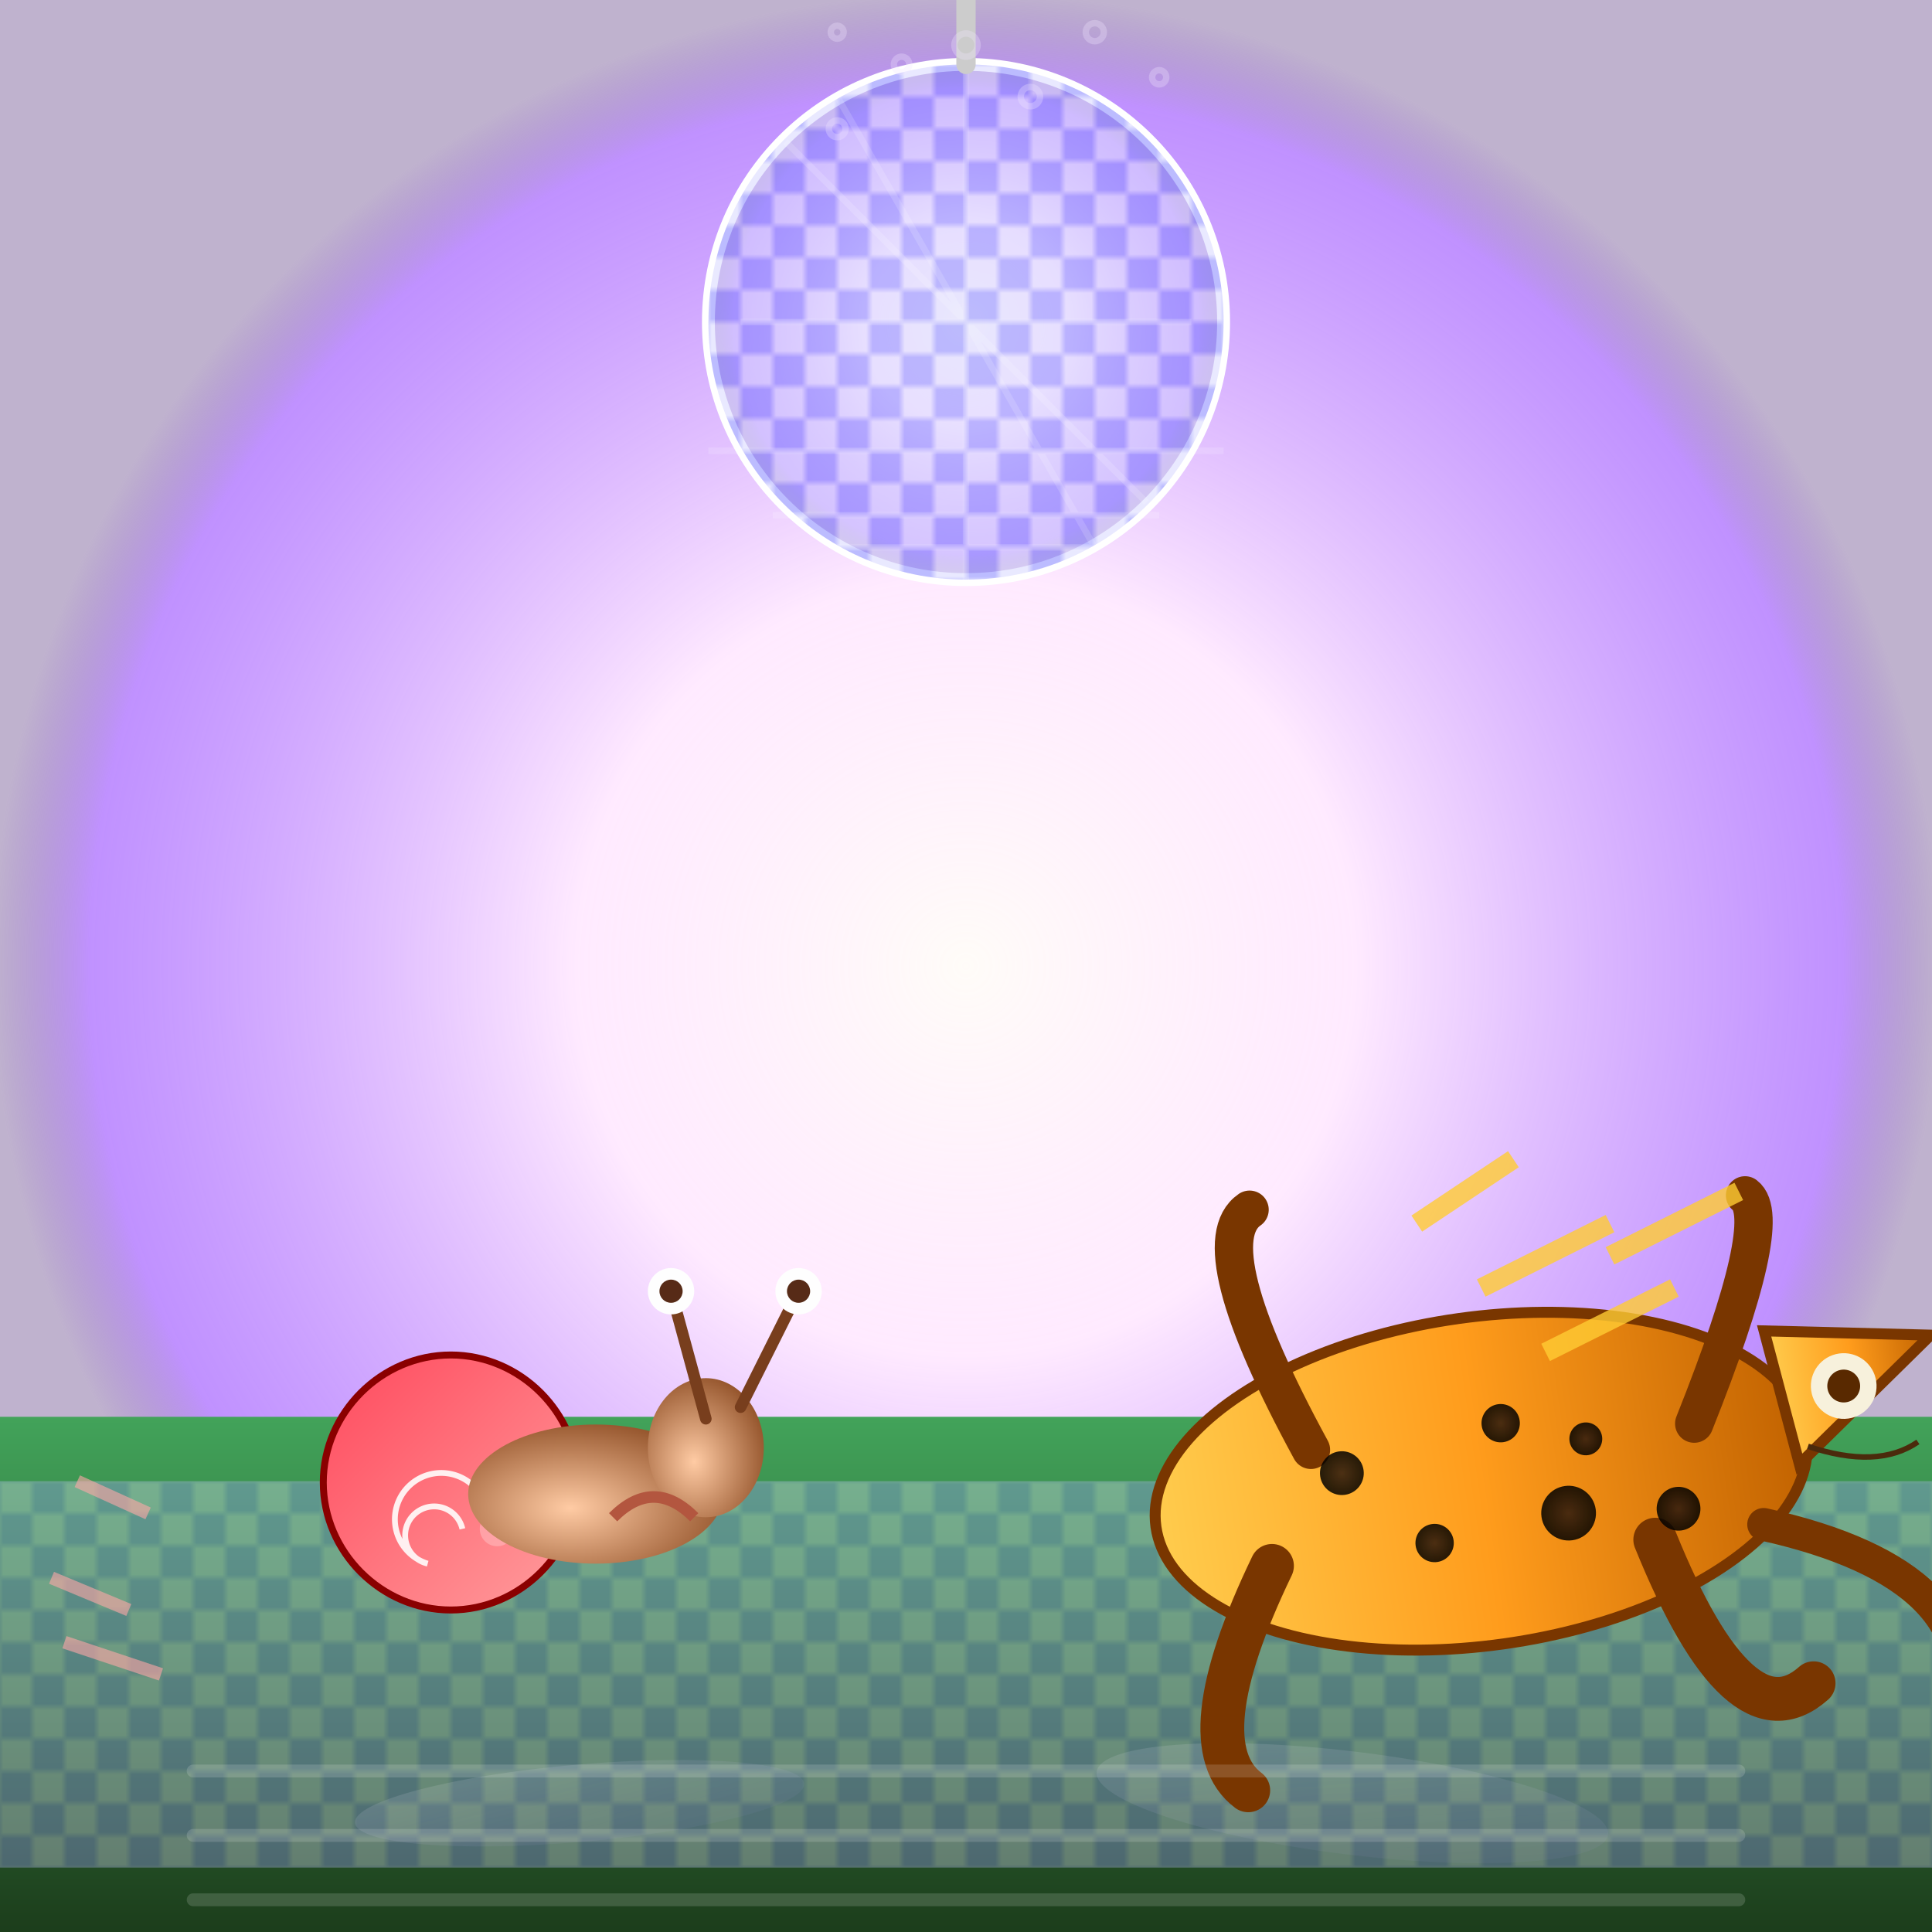 <svg viewBox="0 0 300 300" xmlns="http://www.w3.org/2000/svg" 
     role="img" aria-label="A snail racing a cheetah under a disco ball">
  <defs>
    <!-- Gradients -->
    <radialGradient id="disco-globe" cx="0.5" cy="0.5" r="0.5">
      <stop offset="0%" stop-color="#fffcf8" stop-opacity="1"/>
      <stop offset="40%" stop-color="#ffe5ff" stop-opacity="0.8"/>
      <stop offset="90%" stop-color="#9648ff" stop-opacity="0.6"/>
      <stop offset="100%" stop-color="#2c005d" stop-opacity="0.3"/>
    </radialGradient>

    <linearGradient id="disco-reflect" x1="0" y1="0" x2="1" y2="1">
      <stop offset="0%" stop-color="#fff" stop-opacity="0.9"/>
      <stop offset="100%" stop-color="#b79fff" stop-opacity="0.2"/>
    </linearGradient>

    <linearGradient id="grass-gradient" x1="0" y1="0" x2="0" y2="1">
      <stop offset="0%" stop-color="#42a35a"/>
      <stop offset="100%" stop-color="#1c3d1b"/>
    </linearGradient>

    <linearGradient id="shell-gradient" x1="1" y1="0" x2="0" y2="1">
      <stop offset="0%" stop-color="#ff9e9e"/>
      <stop offset="100%" stop-color="#ff495d"/>
    </linearGradient>

    <radialGradient id="snail-body" cx="0.4" cy="0.4" r="0.7">
      <stop offset="0%" stop-color="#ffcba4"/>
      <stop offset="100%" stop-color="#8b4a21"/>
    </radialGradient>

    <radialGradient id="cheetah-spot" cx="0.5" cy="0.5" r="0.5">
      <stop offset="0%" stop-color="#2d1a0f"/>
      <stop offset="100%" stop-color="#000000"/>
    </radialGradient>

    <linearGradient id="cheetah-fur" x1="0" y1="0" x2="1" y2="0">
      <stop offset="0%" stop-color="#ffcc4d"/>
      <stop offset="50%" stop-color="#ff9c1c"/>
      <stop offset="100%" stop-color="#c16200"/>
    </linearGradient>

    <pattern id="disco-tile" width="10" height="10" patternUnits="userSpaceOnUse">
      <rect x="0" y="0" width="5" height="5" fill="#e0e0ff" />
      <rect x="5" y="5" width="5" height="5" fill="#e0e0ff" />
      <rect x="0" y="5" width="5" height="5" fill="#a0a0ff" />
      <rect x="5" y="0" width="5" height="5" fill="#a0a0ff" />
    </pattern>

    <filter id="glow" x="-20%" y="-20%" width="140%" height="140%" color-interpolation-filters="sRGB" >
      <feDropShadow dx="0" dy="0" stdDeviation="3" flood-color="#f0f" flood-opacity="0.7"/>
      <feDropShadow dx="0" dy="0" stdDeviation="7" flood-color="#f0f" flood-opacity="0.4"/>
      <feDropShadow dx="0" dy="0" stdDeviation="10" flood-color="#f0f" flood-opacity="0.2"/>
    </filter>
  </defs>

  <!-- Background sky with gradient dark purple/pink -->
  <rect width="300" height="300" fill="url(#disco-globe)" />

  <!-- Disco ball suspended at top center -->
  <g transform="translate(150 50)">
    <circle r="40" fill="url(#disco-globe)" stroke="#fff" stroke-width="2" filter="url(#glow)"/>
    <!-- Disco ball tiles -->
    <circle r="40" fill="url(#disco-tile)" opacity="0.7" />
    <!-- Subtle shimmer lines -->
    <g stroke="#fff" stroke-width="1" opacity="0.15" >
      <line x1="-28" y1="-28" x2="28" y2="28"/>
      <line x1="-20" y1="-35" x2="20" y2="35"/>
      <line x1="0" y1="-40" x2="0" y2="40"/>
      <line x1="-35" y1="0" x2="35" y2="0"/>
      <line x1="-40" y1="20" x2="40" y2="20"/>
      <line x1="-30" y1="30" x2="30" y2="30"/>
      <line x1="-20" y1="35" x2="20" y2="35"/>
    </g>
    <!-- Hanging chain -->
    <line x1="0" y1="-40" x2="0" y2="-80" stroke="#ccc" stroke-width="3" stroke-linecap="round" />
    <circle cx="0" cy="-85" r="5" fill="#bbb" />
  </g>

  <!-- Ground with stylized grass & disco floor -->
  <rect y="220" width="300" height="80" fill="url(#grass-gradient)" />
  <rect y="230" width="300" height="60" fill="url(#disco-tile)" opacity="0.5" />

  <!-- Ground reflections from disco ball -->
  <g opacity="0.15">
    <ellipse cx="90" cy="280" rx="35" ry="6" fill="url(#disco-reflect)" transform="rotate(-5 90 280)"/>
    <ellipse cx="210" cy="280" rx="40" ry="8" fill="url(#disco-reflect)" transform="rotate(7 210 280)"/>
  </g>

  <!-- Snail character on left side, racing posture -->
  <g transform="translate(70 250) scale(0.9 -0.9)">
    <!-- Snail shell - spiral -->
    <path fill="url(#shell-gradient)" stroke="#8a0000" stroke-width="1.2" d="
      M 0 0
      c 12 0 22 10 22 22
      c 0 12 -10 22 -22 22
      c -12 0 -22 -10 -22 -22
      c 0 -12 10 -22 22 -22
      z
    " />
    <circle cx="8" cy="14" r="3" fill="#fff" opacity="0.25" />
    <!-- Spiral inside shell -->
    <path fill="none" stroke="#fff0f0" stroke-width="1" d="
      M 6 18
      a 8 8 0 1 1 -10 -10
      a 5 5 0 1 0 6 6
    "/>

    <!-- Snail body -->
    <ellipse cx="25" cy="20" rx="22" ry="12" fill="url(#snail-body)" filter="url(#glow)" />
    <!-- Head -->
    <ellipse cx="44" cy="28" rx="10" ry="12" fill="url(#snail-body)" />
    <!-- Eyes on stalks -->
    <line x1="50" y1="35" x2="60" y2="55" stroke="#783e1d" stroke-width="2" stroke-linecap="round"/>
    <line x1="44" y1="33" x2="38" y2="55" stroke="#783e1d" stroke-width="2" stroke-linecap="round"/>
    <circle cx="60" cy="55" r="4" fill="#fefefe" />
    <circle cx="38" cy="55" r="4" fill="#fefefe" />
    <circle cx="60" cy="55" r="2" fill="#572b17" />
    <circle cx="38" cy="55" r="2" fill="#572b17" />

    <!-- Smiling mouth -->
    <path d="M28,16 q7,7 14,0" stroke="#b3563f" stroke-width="2" fill="none" />
  </g>

  <!-- Cheetah character on right side, dynamic running pose -->
  <g transform="translate(230 230) scale(0.85 0.85) rotate(-8)">
    <!-- Body elongated and sleek -->
    <ellipse cx="0" cy="0" rx="60" ry="30" fill="url(#cheetah-fur)" stroke="#793600" stroke-width="2" />
    <!-- Legs in running dynamic style: front bent, back stretched -->
    <path d="M-40 10 q-20 30 -10 40" stroke="#793600" stroke-width="8" stroke-linecap="round" fill="none" />
    <path d="M30 15 q10 40 25 30" stroke="#793600" stroke-width="8" stroke-linecap="round" fill="none" />
    <path d="M-30 -10 q-15 -40 -5 -45" stroke="#793600" stroke-width="7" stroke-linecap="round" fill="none" />
    <path d="M40 -5 q20 -35 15 -40" stroke="#793600" stroke-width="7" stroke-linecap="round" fill="none" />

    <!-- Tail flicking -->
    <path d="M50 15 q40 15 30 40" stroke="#793600" stroke-width="6" stroke-linecap="round" fill="none" />

    <!-- Head: triangle shape with strong eyes -->
    <polygon points="55,-20 85,-15 58,5" fill="url(#cheetah-fur)" stroke="#793600" stroke-width="2" />
    <circle cx="68" cy="-8" r="6" fill="#f7f1dc" />
    <circle cx="68" cy="-8" r="3" fill="#592900" />
    <!-- Mouth sharp -->
    <path d="M60 2 q12 6 20 2" stroke="#4b2a0c" stroke-width="1" fill="none" />

    <!-- Spots on body -->
    <g fill="url(#cheetah-spot)" stroke="none" opacity="0.85">
      <circle cx="-25" cy="-5" r="4"/>
      <circle cx="-10" cy="10" r="3.5"/>
      <circle cx="15" cy="8" r="5"/>
      <circle cx="5" cy="-10" r="3.5"/>
      <circle cx="20" cy="-5" r="3"/>
      <circle cx="35" cy="10" r="4"/>
    </g>
  </g>

  <!-- Racing track stripes below the characters -->
  <g stroke="#fff" stroke-width="2" stroke-linecap="round" opacity="0.15">
    <line x1="30" y1="275" x2="270" y2="275" />
    <line x1="30" y1="285" x2="270" y2="285" />
    <line x1="30" y1="295" x2="270" y2="295" />
  </g>

  <!-- Speed lines for snail -->
  <g stroke="#ffa7a7" stroke-width="2" opacity="0.6" filter="url(#glow)">
    <line x1="20" y1="250" x2="8" y2="245" />
    <line x1="25" y1="260" x2="10" y2="255" />
    <line x1="23" y1="235" x2="12" y2="230" />
  </g>

  <!-- Speed lines for cheetah -->
  <g stroke="#ffcc33" stroke-width="3" opacity="0.8" filter="url(#glow)">
    <line x1="230" y1="200" x2="250" y2="190" />
    <line x1="240" y1="210" x2="260" y2="200" />
    <line x1="220" y1="190" x2="235" y2="180" />
    <line x1="250" y1="195" x2="270" y2="185" />
  </g>

  <!-- Ambient sparkles dancing around disco ball -->
  <g fill="none" stroke="#f0e6ff" stroke-width="1" opacity="0.3">
    <circle cx="150" cy="7" r="1.8" />
    <circle cx="140" cy="10" r="1.2" />
    <circle cx="160" cy="15" r="1.5" />
    <circle cx="130" cy="20" r="1.3" />
    <circle cx="180" cy="12" r="1.1" />
    <circle cx="130" cy="5" r="1" />
    <circle cx="170" cy="5" r="1.4" />
  </g>
</svg>